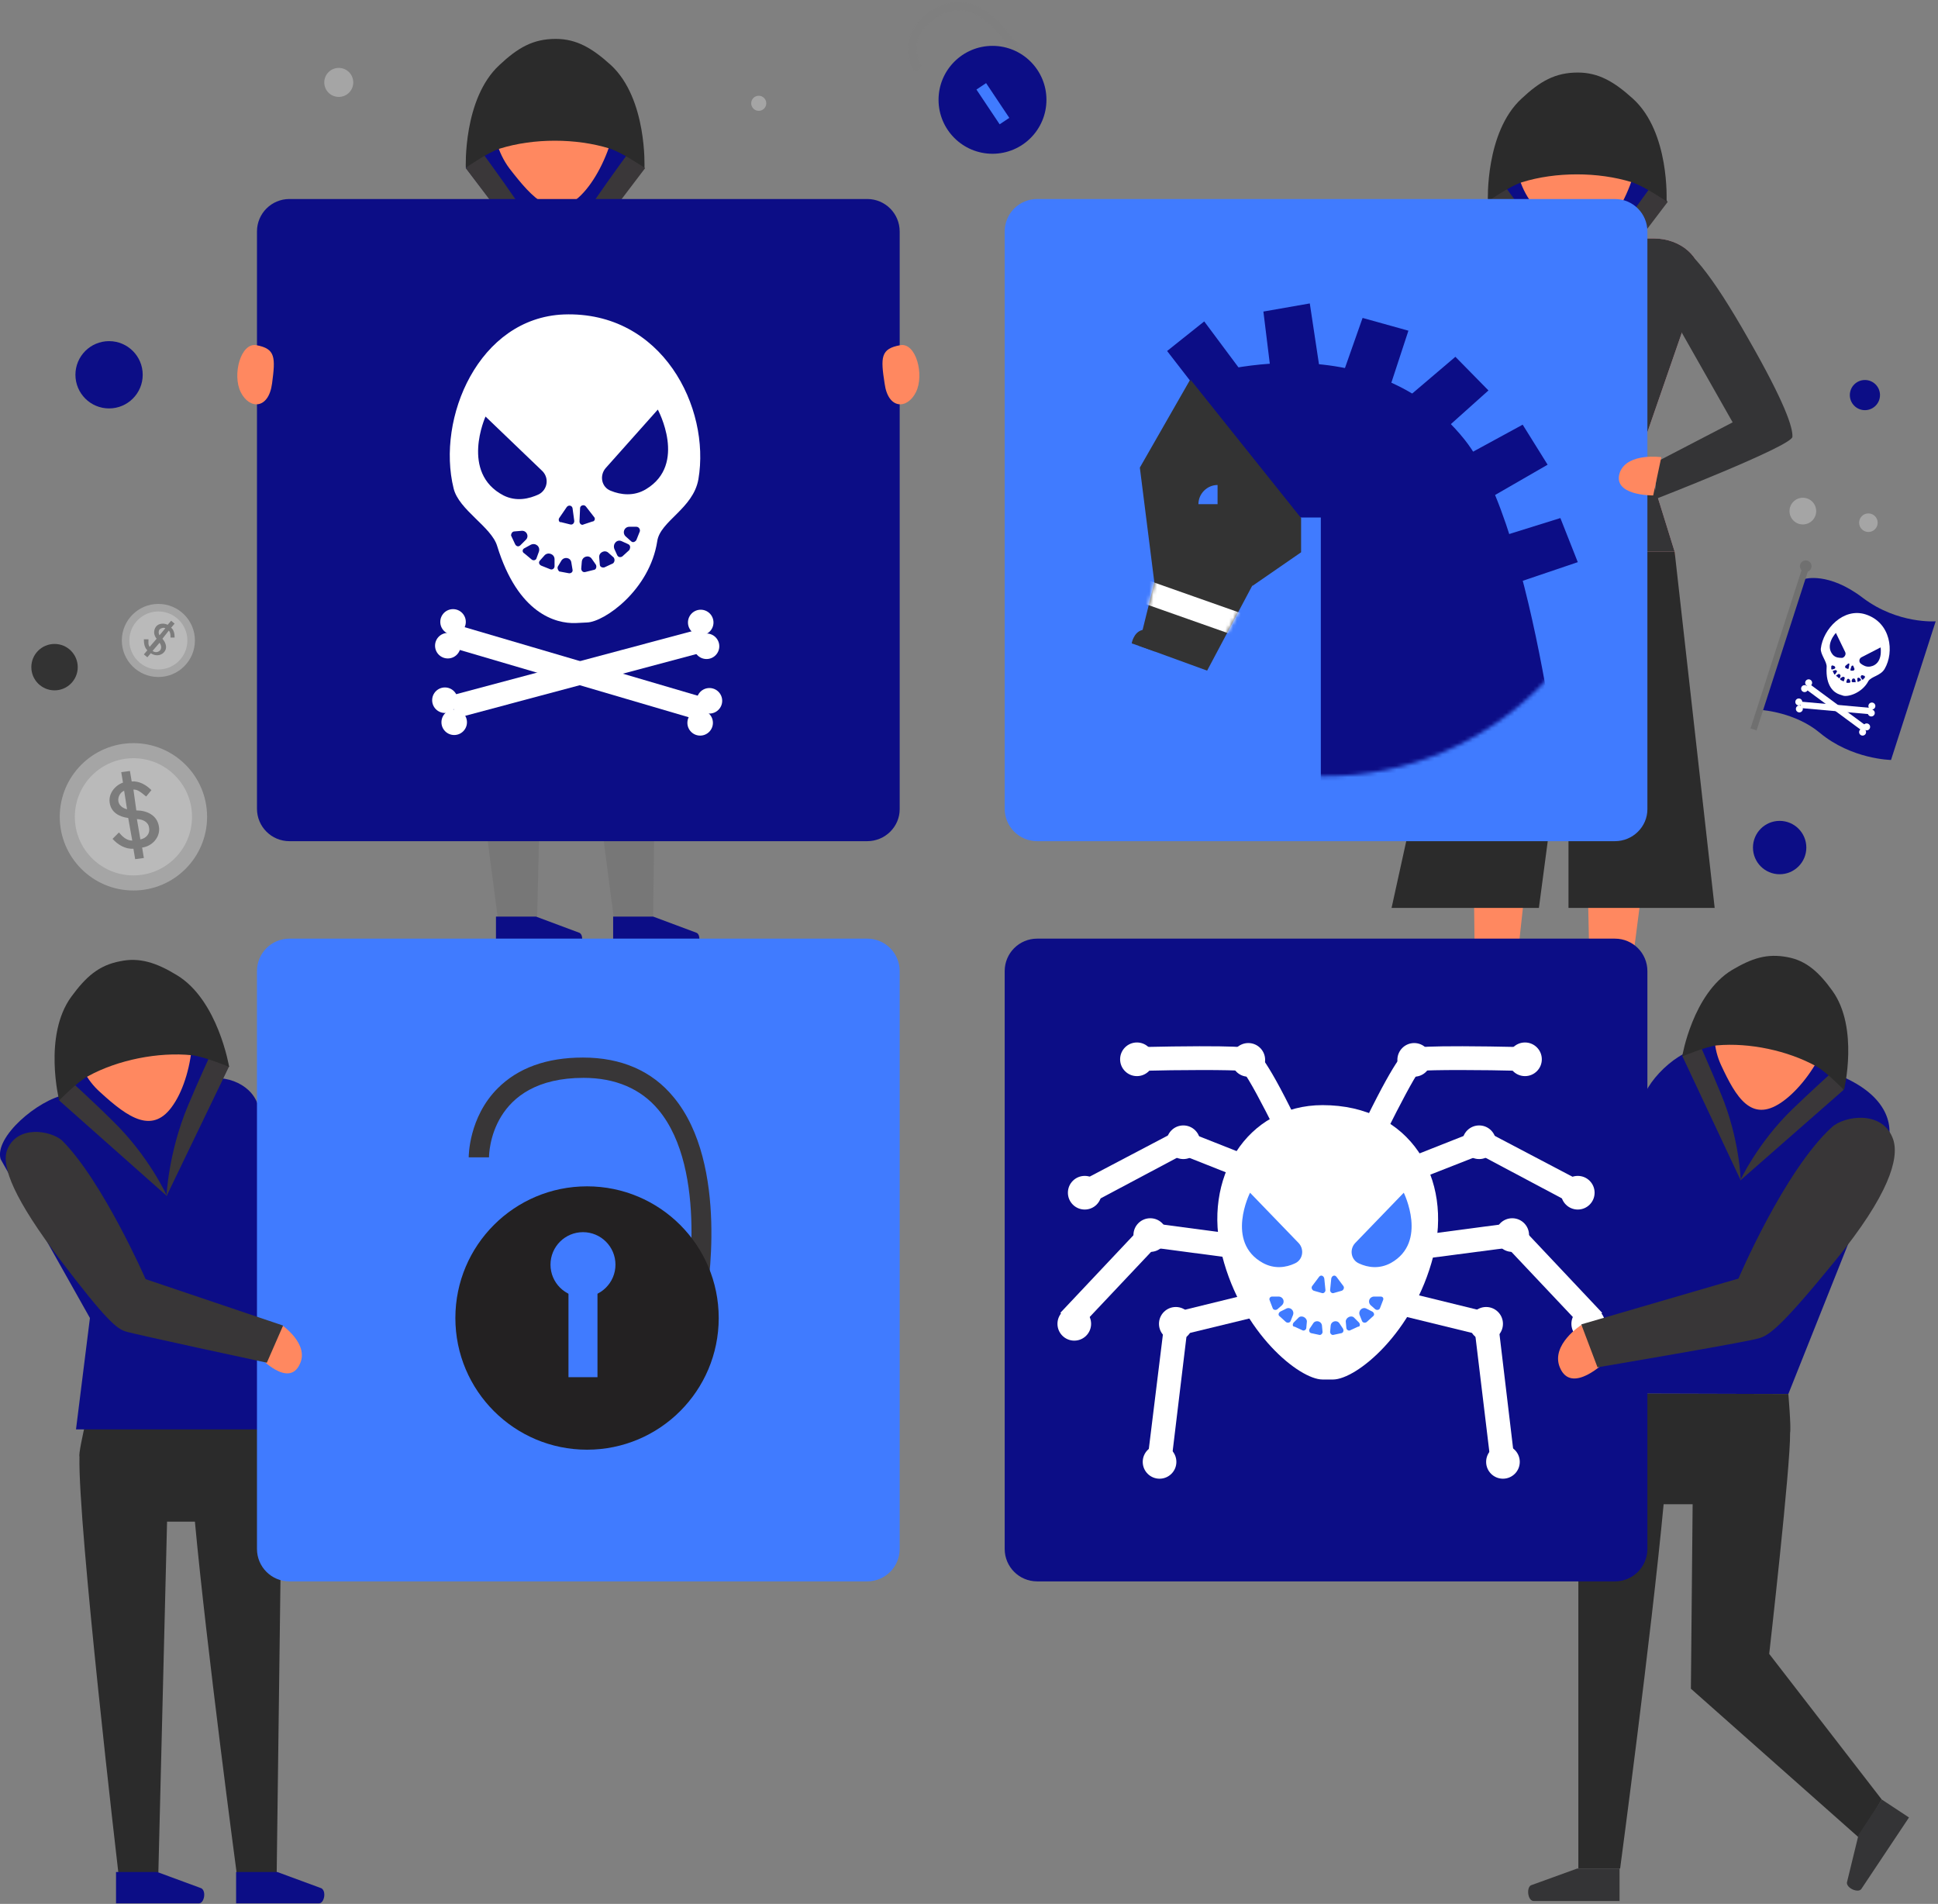 <svg xmlns="http://www.w3.org/2000/svg" width="510" height="501" viewBox="0 0 510 501" fill="none"><rect x="0" y="0" width="510" height="501" fill="#808080" stroke="none"/><path d="M474.892 152.353C474.892 152.353 481.151 150.369 490.31 157.39C499.469 164.26 509.391 163.496 509.391 163.496L497.637 199.979C497.637 199.979 487.257 199.827 478.861 192.805C472.45 187.462 463.749 186.851 463.749 186.851L474.892 152.353Z" fill="#0C0D86"></path><path d="M484.966 183.035C486.187 183.493 490.003 182.425 491.682 179.219C492.446 177.998 494.888 177.845 495.957 176.013C498.552 171.587 497.636 163.802 490.919 161.664C485.119 159.833 479.776 165.481 479.165 170.671C479.013 172.197 480.844 174.182 480.692 175.555C480.386 180.593 482.676 182.272 484.05 182.73L484.966 183.035Z" fill="white"></path><path d="M483.132 166.549L485.575 171.586C485.88 172.197 485.422 172.96 484.812 173.113C484.048 173.113 483.132 173.113 482.369 172.35C480.079 169.755 483.132 166.549 483.132 166.549Z" fill="#0C0D86"></path><path d="M494.888 170.365L489.851 172.96C489.24 173.266 489.088 174.182 489.698 174.64C490.309 175.098 491.072 175.556 492.141 175.403C495.652 174.792 494.888 170.365 494.888 170.365Z" fill="#0C0D86"></path><path d="M485.575 175.25L486.338 174.64C486.491 174.487 486.796 174.64 486.644 174.945L486.491 175.861C486.491 176.014 486.338 176.014 486.186 176.014L485.575 175.708C485.575 175.556 485.575 175.403 485.575 175.25Z" fill="#0C0D86"></path><path d="M482.216 175.097L482.674 175.25C482.98 175.402 483.132 175.86 482.674 176.013L482.216 176.165C482.064 176.165 481.911 176.165 481.911 176.013V175.402C481.911 175.25 482.064 175.097 482.216 175.097Z" fill="#0C0D86"></path><path d="M482.524 176.471L482.981 176.319C483.287 176.319 483.592 176.624 483.287 176.929L482.981 177.387C482.829 177.54 482.676 177.54 482.676 177.387L482.371 176.777C482.218 176.624 482.371 176.471 482.524 176.471Z" fill="#0C0D86"></path><path d="M483.286 177.692L483.744 177.387C484.049 177.234 484.354 177.54 484.354 177.845L484.202 178.303C484.202 178.456 483.896 178.456 483.896 178.456L483.438 177.998C483.133 177.998 483.133 177.692 483.286 177.692Z" fill="#0C0D86"></path><path d="M484.356 178.455L484.814 178.15C485.119 177.997 485.577 178.15 485.424 178.608L485.272 179.066C485.272 179.219 485.119 179.371 484.966 179.219L484.356 178.913C484.203 178.761 484.203 178.608 484.356 178.455Z" fill="#0C0D86"></path><path d="M490.612 177.845L490.154 177.692C489.849 177.54 489.543 177.997 489.696 178.303L490.001 178.761C490.154 178.913 490.307 178.913 490.307 178.761L490.764 178.303C490.764 177.997 490.764 177.845 490.612 177.845Z" fill="#0C0D86"></path><path d="M489.698 178.761L489.393 178.456C489.088 178.15 488.63 178.456 488.782 178.761V179.219C488.782 179.371 488.935 179.524 489.088 179.371L489.698 179.066C489.698 179.066 489.698 178.914 489.698 178.761Z" fill="#0C0D86"></path><path d="M488.325 179.218L488.173 178.76C488.02 178.455 487.562 178.455 487.409 178.76L487.257 179.218C487.257 179.371 487.409 179.524 487.562 179.524H488.173C488.325 179.676 488.325 179.371 488.325 179.218Z" fill="#0C0D86"></path><path d="M486.949 179.371L486.797 178.913C486.644 178.608 486.186 178.455 486.034 178.913L485.881 179.371C485.881 179.524 485.881 179.677 486.034 179.677H486.644C486.797 179.677 486.949 179.524 486.949 179.371Z" fill="#0C0D86"></path><path d="M488.02 176.013L487.714 175.25C487.714 175.097 487.409 175.097 487.256 175.25L486.951 176.166C486.951 176.319 486.951 176.471 487.104 176.471H487.714C488.02 176.319 488.02 176.166 488.02 176.013Z" fill="#0C0D86"></path><path d="M492.772 186.32L473.919 184.634L473.769 186.306L492.622 187.992L492.772 186.32Z" fill="white"></path><path d="M475.047 181.225L490.273 192.47L491.271 191.119L476.045 179.874L475.047 181.225Z" fill="white"></path><path d="M474.891 182.119C475.396 182.119 475.806 181.709 475.806 181.203C475.806 180.698 475.396 180.288 474.891 180.288C474.385 180.288 473.975 180.698 473.975 181.203C473.975 181.709 474.385 182.119 474.891 182.119Z" fill="white"></path><path d="M475.961 180.593C476.467 180.593 476.877 180.183 476.877 179.677C476.877 179.172 476.467 178.761 475.961 178.761C475.455 178.761 475.045 179.172 475.045 179.677C475.045 180.183 475.455 180.593 475.961 180.593Z" fill="white"></path><path d="M473.517 187.462C474.023 187.462 474.433 187.052 474.433 186.546C474.433 186.04 474.023 185.63 473.517 185.63C473.012 185.63 472.602 186.04 472.602 186.546C472.602 187.052 473.012 187.462 473.517 187.462Z" fill="white"></path><path d="M473.367 185.63C473.873 185.63 474.283 185.22 474.283 184.714C474.283 184.208 473.873 183.798 473.367 183.798C472.861 183.798 472.451 184.208 472.451 184.714C472.451 185.22 472.861 185.63 473.367 185.63Z" fill="white"></path><path d="M492.447 188.531C492.953 188.531 493.363 188.12 493.363 187.615C493.363 187.109 492.953 186.699 492.447 186.699C491.941 186.699 491.531 187.109 491.531 187.615C491.531 188.12 491.941 188.531 492.447 188.531Z" fill="white"></path><path d="M492.599 186.699C493.104 186.699 493.514 186.289 493.514 185.783C493.514 185.277 493.104 184.867 492.599 184.867C492.093 184.867 491.683 185.277 491.683 185.783C491.683 186.289 492.093 186.699 492.599 186.699Z" fill="white"></path><path d="M490.156 193.568C490.662 193.568 491.072 193.158 491.072 192.652C491.072 192.147 490.662 191.737 490.156 191.737C489.65 191.737 489.24 192.147 489.24 192.652C489.24 193.158 489.65 193.568 490.156 193.568Z" fill="white"></path><path d="M491.223 192.194C491.729 192.194 492.139 191.784 492.139 191.278C492.139 190.772 491.729 190.362 491.223 190.362C490.718 190.362 490.308 190.772 490.308 191.278C490.308 191.784 490.718 192.194 491.223 192.194Z" fill="white"></path><path d="M462.256 192.199L476.081 149.343L474.483 148.828L460.658 191.684L462.256 192.199Z" fill="#707070"></path><path d="M475.195 150.521C476.038 150.521 476.722 149.838 476.722 148.994C476.722 148.151 476.038 147.468 475.195 147.468C474.352 147.468 473.669 148.151 473.669 148.994C473.669 149.838 474.352 150.521 475.195 150.521Z" fill="#707070"></path><path d="M270.648 17.412C270.343 16.801 264.695 3.826 255.536 1.079C252.025 0.01 248.514 0.621 245.003 2.91C241.645 5.047 239.813 7.795 239.203 10.848C238.287 15.122 240.577 18.633 240.729 18.786L242.561 17.565C242.408 17.259 237.829 10.39 246.225 4.742C249.125 2.758 252.025 2.3 254.926 3.063C263.169 5.505 268.664 18.023 268.664 18.175L270.648 17.412Z" fill="#7F7F7F"></path><path d="M261.184 40.462C269.024 40.462 275.38 34.106 275.38 26.265C275.38 18.425 269.024 12.069 261.184 12.069C253.343 12.069 246.987 18.425 246.987 26.265C246.987 34.106 253.343 40.462 261.184 40.462Z" fill="#0C0D86"></path><path d="M257.522 25.197C259.461 25.197 261.033 23.625 261.033 21.686C261.033 19.747 259.461 18.175 257.522 18.175C255.583 18.175 254.011 19.747 254.011 21.686C254.011 23.625 255.583 25.197 257.522 25.197Z" fill="#0C0D86"></path><path d="M263.063 32.708L265.603 31.012L259.499 21.872L256.96 23.567L263.063 32.708Z" fill="#407BFF"></path><path d="M41.676 178.15C46.988 178.15 51.293 173.845 51.293 168.534C51.293 163.222 46.988 158.917 41.676 158.917C36.365 158.917 32.06 163.222 32.06 168.534C32.06 173.845 36.365 178.15 41.676 178.15Z" fill="#A5A5A5"></path><path d="M41.676 176.166C45.892 176.166 49.309 172.749 49.309 168.534C49.309 164.319 45.892 160.901 41.676 160.901C37.461 160.901 34.044 164.319 34.044 168.534C34.044 172.749 37.461 176.166 41.676 176.166Z" fill="#BABABA"></path><path d="M41.218 168.075C40.454 167.159 40.302 165.938 41.065 164.87C41.828 163.954 43.202 163.954 44.118 164.412L45.034 163.343L45.95 164.107L45.034 165.175C45.797 165.786 45.95 166.854 45.95 167.77H44.881C44.881 166.702 44.728 166.244 44.423 165.938L42.744 168.075C43.66 169.144 44.118 170.518 43.202 171.586C42.286 172.655 40.76 172.655 39.691 171.892L38.775 172.96L37.859 172.197L38.775 171.128C38.012 170.365 37.859 169.297 37.859 168.228H39.081C39.081 168.991 38.928 169.602 39.386 170.212L41.218 168.075ZM43.507 165.328C43.049 165.022 42.286 165.328 41.981 165.633C41.676 166.091 41.676 166.702 41.981 167.159L43.507 165.328ZM40.149 171.281C40.76 171.739 41.523 171.739 42.133 171.128C42.592 170.518 42.439 169.754 41.981 169.144L40.149 171.281Z" fill="#7C7C7C"></path><path d="M35.111 234.325C45.818 234.325 54.497 225.645 54.497 214.938C54.497 204.232 45.818 195.552 35.111 195.552C24.404 195.552 15.725 204.232 15.725 214.938C15.725 225.645 24.404 234.325 35.111 234.325Z" fill="#A5A5A5"></path><path d="M35.112 230.356C43.627 230.356 50.529 223.454 50.529 214.939C50.529 206.424 43.627 199.521 35.112 199.521C26.597 199.521 19.694 206.424 19.694 214.939C19.694 223.454 26.597 230.356 35.112 230.356Z" fill="#BABABA"></path><path d="M33.738 215.244C31.296 214.939 29.159 213.717 28.853 211.122C28.548 208.833 30.227 206.696 32.364 205.932L31.906 203.185L34.196 202.879L34.654 205.627C36.638 205.474 38.47 206.543 39.844 207.917L38.47 209.596C36.638 208.069 36.028 207.764 35.112 207.764L35.875 213.259C38.623 213.259 41.37 214.481 41.828 217.534C42.286 220.281 39.997 222.724 37.402 223.029L37.86 225.777L35.57 226.082L35.112 223.334C32.975 223.487 30.99 222.266 29.617 220.739L31.296 219.06C32.212 220.129 33.28 221.197 34.807 221.197L33.738 215.244ZM32.669 208.069C31.601 208.527 30.99 209.749 31.143 210.817C31.296 211.886 32.212 212.649 33.433 212.954L32.669 208.069ZM36.944 220.892C38.47 220.587 39.539 219.365 39.233 217.839C39.081 216.312 37.554 215.549 36.028 215.549L36.944 220.892Z" fill="#7C7C7C"></path><path d="M468.328 230.051C472.206 230.051 475.35 226.907 475.35 223.029C475.35 219.151 472.206 216.007 468.328 216.007C464.45 216.007 461.307 219.151 461.307 223.029C461.307 226.907 464.45 230.051 468.328 230.051Z" fill="#0C0D86"></path><path d="M28.702 107.474C33.592 107.474 37.556 103.511 37.556 98.621C37.556 93.731 33.592 89.767 28.702 89.767C23.812 89.767 19.849 93.731 19.849 98.621C19.849 103.511 23.812 107.474 28.702 107.474Z" fill="#0C0D86"></path><path d="M89.149 25.502C91.257 25.502 92.965 23.794 92.965 21.686C92.965 19.578 91.257 17.87 89.149 17.87C87.042 17.87 85.333 19.578 85.333 21.686C85.333 23.794 87.042 25.502 89.149 25.502Z" fill="#A5A5A5"></path><path d="M491.683 139.988C493.031 139.988 494.125 138.895 494.125 137.546C494.125 136.197 493.031 135.104 491.683 135.104C490.334 135.104 489.24 136.197 489.24 137.546C489.24 138.895 490.334 139.988 491.683 139.988Z" fill="#A5A5A5"></path><path d="M474.435 138.004C476.374 138.004 477.946 136.432 477.946 134.493C477.946 132.554 476.374 130.982 474.435 130.982C472.496 130.982 470.924 132.554 470.924 134.493C470.924 136.432 472.496 138.004 474.435 138.004Z" fill="#A5A5A5"></path><path d="M199.668 29.166C200.764 29.166 201.652 28.277 201.652 27.181C201.652 26.085 200.764 25.197 199.668 25.197C198.572 25.197 197.684 26.085 197.684 27.181C197.684 28.277 198.572 29.166 199.668 29.166Z" fill="#A5A5A5"></path><path d="M14.351 181.661C17.723 181.661 20.457 178.927 20.457 175.555C20.457 172.183 17.723 169.449 14.351 169.449C10.979 169.449 8.245 172.183 8.245 175.555C8.245 178.927 10.979 181.661 14.351 181.661Z" fill="#333333"></path><path d="M490.767 107.932C492.959 107.932 494.736 106.155 494.736 103.963C494.736 101.772 492.959 99.995 490.767 99.995C488.575 99.995 486.798 101.772 486.798 103.963C486.798 106.155 488.575 107.932 490.767 107.932Z" fill="#0C0D86"></path><path d="M146.392 50.536C136.775 50.536 136.928 43.972 136.928 42.446V31.761C136.928 29.318 140.439 29.623 142.576 29.623H149.445C151.582 29.623 155.093 31.608 155.093 34.05V42.446C155.246 43.972 154.177 50.536 146.392 50.536Z" fill="#FC963A"></path><path d="M122.579 44.126L146.24 75.418L169.442 44.126C169.442 44.126 167.61 34.356 152.956 30.387C138.302 26.571 125.479 36.188 125.479 36.188L122.579 44.126Z" fill="#0C0D86"></path><path d="M152.958 51.3C145.783 58.474 140.288 52.368 134.029 44.278C127.923 36.035 128.534 23.671 135.708 16.496C142.883 9.322 153.568 10.238 159.674 18.48C165.933 26.571 159.979 44.278 152.958 51.3Z" fill="#FF8860"></path><path d="M146.24 75.418C146.24 75.418 143.492 63.817 135.707 52.521C131.738 46.721 126.243 39.241 126.243 39.241L122.579 44.278L146.24 75.418Z" fill="#3A3739"></path><path d="M146.087 75.418C146.087 75.418 148.835 63.817 156.62 52.521C160.589 46.721 166.084 39.241 166.084 39.241L169.747 44.278L146.087 75.418Z" fill="#3A3739"></path><path d="M160.743 17.107C155.858 12.68 151.737 10.237 146.241 10.237C140.288 10.237 136.319 12.527 131.434 17.107C121.817 25.96 122.581 44.125 122.581 44.125C122.581 44.125 128.534 40.004 131.587 39.088C140.441 36.34 151.584 36.34 160.437 39.088C163.49 40.004 169.596 44.125 169.596 44.125C169.596 44.125 170.36 25.96 160.743 17.107Z" fill="#2B2B2B"></path><path d="M391.698 52.979L415.359 84.272L438.561 52.979C438.561 52.979 436.729 43.21 422.075 39.241C407.421 35.425 394.599 45.041 394.599 45.041L391.698 52.979Z" fill="#0C0D86"></path><path d="M421.922 60.306C414.748 67.481 409.253 61.375 402.994 53.284C396.888 45.041 397.499 32.677 404.673 25.502C411.848 18.328 422.533 19.244 428.639 27.487C435.05 35.577 429.097 53.132 421.922 60.306Z" fill="#FF8860"></path><path d="M415.359 84.272C415.359 84.272 412.611 72.671 404.826 61.375C400.857 55.574 395.362 48.094 395.362 48.094L391.698 53.132L415.359 84.272Z" fill="#3A3739"></path><path d="M415.205 84.272C415.205 84.272 417.953 72.671 425.738 61.375C429.707 55.574 435.202 48.094 435.202 48.094L438.866 53.132L415.205 84.272Z" fill="#3A3739"></path><path d="M429.708 25.96C424.823 21.534 420.701 19.091 415.206 19.091C409.253 19.091 405.284 21.381 400.399 25.96C390.782 34.814 391.546 52.979 391.546 52.979C391.546 52.979 397.499 48.858 400.552 47.942C409.405 45.194 420.549 45.194 429.402 47.942C432.455 48.858 438.561 52.979 438.561 52.979C438.561 52.979 439.477 34.814 429.708 25.96Z" fill="#2B2B2B"></path><path d="M440.696 145.179H386.812L388.185 260.275H398.413C398.413 260.275 406.198 190.668 409.098 158.612H416.273L418.41 260.275H428.637C428.637 260.275 440.849 170.06 440.391 152.658C440.849 151.285 440.696 145.179 440.696 145.179Z" fill="#FF8860"></path><path d="M440.699 145.179H386.814L394.294 117.702L380.098 73.587C379.487 67.786 385.135 62.748 392.31 62.748H435.204C442.378 62.748 448.026 67.786 447.416 73.587L432.151 117.702L440.699 145.179Z" fill="#F5ABBC"></path><path d="M388.034 260.123H398.566V268.213H377.348C375.974 268.213 375.516 265.008 376.738 264.397L388.034 260.123Z" fill="#FC6262"></path><path d="M418.87 260.123H429.403V268.213H408.185C406.811 268.213 406.353 265.007 407.575 264.397L418.87 260.123Z" fill="#FC6262"></path><path d="M439.631 63.817C444.057 64.275 450.469 72.213 460.085 89.157C469.702 105.948 471.839 112.512 471.687 114.954C471.534 117.397 435.356 131.44 435.356 131.44L436.272 121.365L455.964 111.138L438.562 80.456L439.631 63.817Z" fill="#343436"></path><path d="M362.696 148.079H373.076C373.076 148.079 372.465 156.932 366.97 157.848C359.948 158.764 362.696 148.079 362.696 148.079Z" fill="#FF9283"></path><path d="M386.206 63.817C381.779 64.275 375.368 72.212 365.751 89.156C356.134 105.948 355.371 109.306 355.524 111.596C355.676 114.038 362.546 148.079 362.546 148.079H372.926L369.873 111.138L387.275 80.455L386.206 63.817Z" fill="#F5ABBC"></path><path d="M440.699 145.179H386.814L394.294 117.702L380.098 73.587C379.487 67.786 385.135 62.748 392.31 62.748H435.204C442.378 62.748 448.026 67.786 447.416 73.587L432.151 117.702L440.699 145.179Z" fill="#343436"></path><mask id="mask0_105_2161" style="mask-type:luminance" maskUnits="userSpaceOnUse" x="380" y="62" width="68" height="84"><path d="M440.699 145.179H386.814L394.294 117.702L380.098 73.587C379.487 67.786 385.135 62.748 392.31 62.748H435.204C442.378 62.748 448.026 67.786 447.416 73.587L432.151 117.702L440.699 145.179Z" fill="white"></path></mask><g mask="url(#mask0_105_2161)"><path d="M412.457 75.724C424.429 75.724 434.133 66.019 434.133 54.048C434.133 42.076 424.429 32.372 412.457 32.372C400.486 32.372 390.781 42.076 390.781 54.048C390.781 66.019 400.486 75.724 412.457 75.724Z" fill="#FF9283"></path></g><path d="M440.695 145.179H386.811L366.203 238.905H404.976L412.761 180.135V238.905H451.228L440.695 145.179Z" fill="#2B2B2B"></path><path d="M470.617 366.823L415.358 366.671L432.15 289.889C433.371 283.783 443.598 274.319 449.552 276.15C449.552 276.15 476.265 279.661 484.508 283.172C496.72 288.362 498.704 296.3 496.415 302.101L470.617 366.823Z" fill="#0C0D86"></path><path d="M119.067 125.64H173.257L171.883 241.347H161.503C161.503 241.347 153.718 183.188 150.665 150.979H143.491L141.354 241.347H130.973C130.973 241.347 118.762 150.674 119.067 133.119C118.914 131.746 119.067 125.64 119.067 125.64Z" fill="#777777"></path><path d="M171.887 241.194H161.354V249.284H182.725C184.099 249.284 184.557 246.078 183.336 245.468L171.887 241.194Z" fill="#0C0D86"></path><path d="M141.05 241.194H130.518V249.284H151.888C153.262 249.284 153.72 246.079 152.499 245.468L141.05 241.194Z" fill="#0C0D86"></path><path d="M470.617 366.824L415.358 366.671V491.69H426.349C426.349 491.69 434.592 430.02 437.798 395.827H445.43L444.972 444.369L489.24 483.6L495.193 473.525L465.58 435.21C465.58 435.21 471.228 385.6 471.075 377.051C471.38 375.677 470.617 366.824 470.617 366.824Z" fill="#2B2B2B"></path><path d="M415.054 491.69H426.198V500.238H403.606C402.079 500.238 401.621 496.88 402.842 496.117L415.054 491.69Z" fill="#343436"></path><path d="M489.087 482.836L495.192 473.524L502.367 478.256L489.85 497.032C489.087 498.253 485.881 496.879 486.034 495.353L489.087 482.836Z" fill="#343436"></path><path d="M24.883 364.534L74.341 374.456L72.814 492.911H62.282C62.282 492.911 54.344 433.378 51.291 400.406H43.964L41.674 492.759H31.142C31.142 492.759 20.456 401.17 20.914 383.31C20.456 381.936 24.883 364.534 24.883 364.534Z" fill="#2B2B2B"></path><path d="M20 376.135H79.533L70.069 337.82L68.237 292.637C67.779 286.683 61.215 282.562 53.888 283.936L17.253 288.057C9.926 289.431 -1.523 299.2 0.156 305.001L23.664 346.827L20 376.135Z" fill="#0C0D86"></path><path d="M72.97 492.606H62.132V500.849H83.96C85.334 500.849 85.945 497.643 84.571 496.88L72.97 492.606Z" fill="#0C0D86"></path><path d="M41.371 492.606H30.533V500.849H52.362C53.736 500.849 54.346 497.643 52.972 496.88L41.371 492.606Z" fill="#0C0D86"></path><path d="M228.21 221.35H76.172C71.44 221.35 67.624 217.533 67.624 212.801V60.916C67.624 56.184 71.44 52.368 76.172 52.368H228.21C232.942 52.368 236.758 56.184 236.758 60.916V212.954C236.758 217.533 232.942 221.35 228.21 221.35Z" fill="#0C0D86"></path><path d="M424.976 221.35H272.939C268.207 221.35 264.391 217.534 264.391 212.802V60.917C264.391 56.185 268.207 52.368 272.939 52.368H424.976C429.709 52.368 433.525 56.185 433.525 60.917V212.954C433.525 217.534 429.709 221.35 424.976 221.35Z" fill="#407BFF"></path><path d="M228.21 416.129H76.172C71.44 416.129 67.624 412.313 67.624 407.581V255.543C67.624 250.811 71.44 246.995 76.172 246.995H228.21C232.942 246.995 236.758 250.811 236.758 255.543V407.581C236.758 412.313 232.942 416.129 228.21 416.129Z" fill="#407BFF"></path><path d="M424.976 416.129H272.939C268.207 416.129 264.391 412.313 264.391 407.58V255.543C264.391 250.811 268.207 246.995 272.939 246.995H424.976C429.709 246.995 433.525 250.811 433.525 255.543V407.58C433.525 412.313 429.709 416.129 424.976 416.129Z" fill="#0C0D86"></path><path d="M435.052 130.371L437.189 120.297C437.189 120.297 428.488 119.076 426.351 124.113C423.909 130.524 435.052 130.371 435.052 130.371Z" fill="#FF8860"></path><path d="M68.239 357.054L74.345 348.811C74.345 348.811 81.367 353.695 78.925 358.885C76.024 365.449 68.239 357.054 68.239 357.054Z" fill="#FF8860"></path><path d="M1.838 302.711C0.311 306.986 3.822 315.687 15.881 331.562C27.94 347.437 30.688 349.574 32.978 350.338C35.267 351.101 70.224 358.581 70.224 358.581L74.498 348.811L38.32 336.599C38.32 336.599 27.024 310.802 16.339 300.116C13.439 297.521 4.433 295.842 1.838 302.711Z" fill="#383637"></path><path d="M67.475 90.836C63.354 90.072 61.064 98.621 63.354 103.2C65.643 107.78 70.681 107.78 71.597 100.91C72.513 94.041 72.513 91.751 67.475 90.836Z" fill="#FF8860"></path><path d="M236.913 90.836C241.034 90.073 243.324 98.621 241.034 103.2C238.745 107.78 233.707 107.78 232.791 100.911C231.723 94.041 231.723 91.752 236.913 90.836Z" fill="#FF8860"></path><path d="M154.485 163.802C159.064 163.649 170.971 155.253 172.955 142.431C173.719 137.088 182.419 133.883 183.793 126.098C186.999 107.322 174.329 81.829 148.379 82.745C125.94 83.661 114.796 110.069 119.376 128.54C120.75 134.188 129.298 138.615 130.824 143.652C136.32 161.512 146.242 164.107 151.432 163.954L154.485 163.802Z" fill="white"></path><path d="M127.77 109.611L142.73 123.96C144.561 125.792 144.103 128.845 141.814 130.066C139.219 131.287 135.861 132.051 132.502 130.371C121.054 124.418 127.77 109.611 127.77 109.611Z" fill="#0C0D86"></path><path d="M173.108 107.78L159.369 123.197C157.69 125.182 158.301 128.235 160.743 129.151C163.338 130.219 166.849 130.677 170.055 128.693C180.893 122.129 173.108 107.78 173.108 107.78Z" fill="#0C0D86"></path><path d="M147.157 136.325L149.142 133.425C149.599 132.814 150.515 132.967 150.668 133.73L151.126 137.088C151.126 137.699 150.668 138.157 150.057 138.004L147.615 137.393C147.157 137.546 146.852 136.783 147.157 136.325Z" fill="#0C0D86"></path><path d="M135.401 139.836L137.233 139.683C138.607 139.53 139.37 141.21 138.302 142.125L136.928 143.499C136.47 143.957 135.859 143.805 135.554 143.194L134.485 140.904C134.485 140.446 134.791 139.836 135.401 139.836Z" fill="#0C0D86"></path><path d="M137.997 144.263L139.676 143.347C140.897 142.736 142.271 143.805 141.813 145.179L141.203 146.858C141.05 147.468 140.287 147.621 139.829 147.163L137.997 145.636C137.386 145.331 137.386 144.568 137.997 144.263Z" fill="#0C0D86"></path><path d="M142.118 147.468L143.339 146.094C144.255 145.179 145.934 145.789 145.934 147.163V148.995C145.934 149.605 145.323 150.063 144.713 149.758L142.423 148.842C141.813 148.537 141.66 147.926 142.118 147.468Z" fill="#0C0D86"></path><path d="M146.851 148.995L147.767 147.468C148.53 146.4 150.209 146.705 150.362 148.079L150.667 149.911C150.82 150.521 150.209 150.979 149.599 150.826L147.156 150.369C146.851 150.063 146.546 149.453 146.851 148.995Z" fill="#0C0D86"></path><path d="M167.458 138.615H165.626C164.252 138.615 163.642 140.294 164.71 141.21L166.084 142.431C166.542 142.889 167.153 142.583 167.458 142.125L168.374 139.836C168.526 139.225 168.068 138.615 167.458 138.615Z" fill="#0C0D86"></path><path d="M165.321 143.194L163.641 142.431C162.42 141.82 161.199 143.041 161.657 144.415L162.42 146.094C162.726 146.705 163.336 146.705 163.794 146.4L165.626 144.72C165.931 144.11 165.931 143.499 165.321 143.194Z" fill="#0C0D86"></path><path d="M161.504 146.705L160.13 145.484C159.214 144.568 157.535 145.331 157.687 146.705L157.84 148.537C157.84 149.147 158.451 149.453 159.061 149.3L161.351 148.231C161.809 147.774 161.809 147.163 161.504 146.705Z" fill="#0C0D86"></path><path d="M156.772 148.537L155.704 147.01C154.94 145.942 153.261 146.4 153.109 147.774L152.956 149.605C152.956 150.216 153.414 150.674 154.025 150.521L156.467 149.911C156.925 149.758 157.078 148.995 156.772 148.537Z" fill="#0C0D86"></path><path d="M156.315 136.019L154.178 133.272C153.72 132.661 152.652 132.966 152.652 133.73L152.499 137.24C152.499 137.851 153.11 138.309 153.568 138.004L155.857 137.24C156.468 137.24 156.773 136.477 156.315 136.019Z" fill="#0C0D86"></path><path d="M185.493 165.19L118.54 183.077L120.116 188.976L187.069 171.089L185.493 165.19Z" fill="white"></path><path d="M118.234 170.218L184.723 189.761L186.445 183.903L119.956 164.36L118.234 170.218Z" fill="white"></path><path d="M117.847 173.266C119.701 173.266 121.205 171.762 121.205 169.907C121.205 168.053 119.701 166.549 117.847 166.549C115.992 166.549 114.488 168.053 114.488 169.907C114.488 171.762 115.992 173.266 117.847 173.266Z" fill="white"></path><path d="M119.223 167.007C121.077 167.007 122.581 165.503 122.581 163.649C122.581 161.794 121.077 160.291 119.223 160.291C117.368 160.291 115.864 161.794 115.864 163.649C115.864 165.503 117.368 167.007 119.223 167.007Z" fill="white"></path><path d="M119.527 193.415C121.382 193.415 122.885 191.912 122.885 190.057C122.885 188.202 121.382 186.699 119.527 186.699C117.672 186.699 116.169 188.202 116.169 190.057C116.169 191.912 117.672 193.415 119.527 193.415Z" fill="white"></path><path d="M117.085 187.614C118.94 187.614 120.443 186.111 120.443 184.256C120.443 182.401 118.94 180.898 117.085 180.898C115.23 180.898 113.727 182.401 113.727 184.256C113.727 186.111 115.23 187.614 117.085 187.614Z" fill="white"></path><path d="M185.929 173.418C187.783 173.418 189.287 171.915 189.287 170.06C189.287 168.205 187.783 166.702 185.929 166.702C184.074 166.702 182.57 168.205 182.57 170.06C182.57 171.915 184.074 173.418 185.929 173.418Z" fill="white"></path><path d="M184.402 167.16C186.257 167.16 187.76 165.656 187.76 163.802C187.76 161.947 186.257 160.443 184.402 160.443C182.547 160.443 181.044 161.947 181.044 163.802C181.044 165.656 182.547 167.16 184.402 167.16Z" fill="white"></path><path d="M184.25 193.568C186.105 193.568 187.608 192.065 187.608 190.21C187.608 188.355 186.105 186.852 184.25 186.852C182.395 186.852 180.892 188.355 180.892 190.21C180.892 192.065 182.395 193.568 184.25 193.568Z" fill="white"></path><path d="M186.693 187.767C188.548 187.767 190.051 186.264 190.051 184.409C190.051 182.554 188.548 181.051 186.693 181.051C184.838 181.051 183.335 182.554 183.335 184.409C183.335 186.264 184.838 187.767 186.693 187.767Z" fill="white"></path><path d="M321.635 98.773L313.239 99.842L299.959 123.044L303.775 153.269L299.653 169.907L317.666 176.471L342.395 129.914L321.635 98.773Z" fill="#333333"></path><path d="M318.123 106.559L307.133 92.362L316.902 84.577L328.504 100.147L318.123 106.559Z" fill="#0C0D86"></path><path d="M334.61 99.384L332.473 81.982L344.685 79.845L347.585 99.079L334.61 99.384Z" fill="#0C0D86"></path><path d="M352.774 100.147L358.575 83.661L370.634 87.019L364.528 105.642L352.774 100.147Z" fill="#0C0D86"></path><path d="M369.718 105.185L382.998 93.888L391.699 102.742L377.045 115.87L369.718 105.185Z" fill="#0C0D86"></path><path d="M385.286 120.144L400.704 111.749L407.267 122.281L390.324 132.051L385.286 120.144Z" fill="#0C0D86"></path><path d="M393.987 141.514L410.626 136.324L415.205 147.926L396.735 154.184L393.987 141.514Z" fill="#0C0D86"></path><path d="M320.412 132.661H315.375C315.375 129.914 317.665 127.624 320.412 127.624V132.661Z" fill="#407BFF"></path><mask id="mask1_105_2161" style="mask-type:luminance" maskUnits="userSpaceOnUse" x="299" y="98" width="44" height="79"><path d="M321.635 98.773L313.239 99.842L299.959 123.044L303.775 153.269L299.653 169.907L317.666 176.471L342.395 129.914L321.635 98.773Z" fill="white"></path></mask><g mask="url(#mask1_105_2161)"><path d="M344.748 167.754L298.109 151.3L296.078 157.058L342.717 173.512L344.748 167.754Z" fill="white"></path></g><path d="M303.926 171.434L297.82 169.297C297.82 169.297 298.278 166.396 300.568 165.786C303.468 165.023 305.758 166.244 305.758 166.244L303.926 171.434Z" fill="#333333"></path><mask id="mask2_105_2161" style="mask-type:luminance" maskUnits="userSpaceOnUse" x="268" y="43" width="161" height="162"><path d="M348.501 204.253C392.761 204.253 428.641 168.373 428.641 124.113C428.641 79.853 392.761 43.973 348.501 43.973C304.24 43.973 268.36 79.853 268.36 124.113C268.36 168.373 304.24 204.253 348.501 204.253Z" fill="white"></path></mask><g mask="url(#mask2_105_2161)"><path d="M412.154 218.755C412.154 218.755 404.369 139.531 385.441 115.718C359.491 83.204 313.238 99.689 313.238 99.689L339.036 136.172H347.584V237.531L412.154 218.755Z" fill="#0C0D86"></path></g><path d="M329.571 154.185L342.393 145.331V136.325L313.237 99.842L329.571 154.185Z" fill="#333333"></path><path d="M350.789 363.008C356.895 363.008 372.007 350.796 377.197 330.494C382.387 310.192 371.244 290.806 348.041 290.806C328.044 290.806 316.29 310.192 321.633 330.494C326.823 350.796 341.935 363.008 348.041 363.008H350.789Z" fill="white"></path><path d="M328.959 313.855L341.782 327.135C343.308 328.814 342.85 331.562 340.713 332.478C338.423 333.546 335.37 334.004 332.317 332.325C322.395 326.83 328.959 313.855 328.959 313.855Z" fill="#407BFF"></path><path d="M369.411 313.855L356.588 327.135C355.062 328.814 355.52 331.562 357.657 332.478C359.947 333.546 363 334.004 366.052 332.325C375.822 326.83 369.411 313.855 369.411 313.855Z" fill="#407BFF"></path><path d="M345.294 338.431L347.126 335.989C347.583 335.379 348.347 335.684 348.499 336.447L348.805 339.5C348.805 339.958 348.347 340.416 347.889 340.263L345.752 339.653C345.294 339.5 344.988 338.889 345.294 338.431Z" fill="#407BFF"></path><path d="M334.761 341.179H336.44C337.662 341.179 338.272 342.553 337.356 343.469L336.135 344.537C335.677 344.842 335.066 344.69 334.914 344.232L334.151 342.247C333.845 341.637 334.303 341.179 334.761 341.179Z" fill="#407BFF"></path><path d="M336.899 345.148L338.425 344.385C339.494 343.774 340.715 344.843 340.257 346.064L339.647 347.59C339.494 348.048 338.883 348.201 338.425 347.896L336.746 346.369C336.288 346.064 336.441 345.453 336.899 345.148Z" fill="#407BFF"></path><path d="M340.407 348.048L341.628 346.827C342.391 345.911 343.917 346.674 343.917 347.743L343.765 349.422C343.765 349.88 343.154 350.338 342.696 350.032L340.712 349.117C340.101 349.117 340.101 348.506 340.407 348.048Z" fill="#407BFF"></path><path d="M344.681 349.575L345.597 348.201C346.208 347.285 347.734 347.59 347.887 348.812L348.04 350.491C348.04 350.949 347.582 351.407 347.124 351.254L344.987 350.796C344.529 350.643 344.376 350.033 344.681 349.575Z" fill="#407BFF"></path><path d="M363.306 341.179H361.626C360.405 341.179 359.795 342.553 360.711 343.469L361.932 344.537C362.39 344.842 363 344.69 363.153 344.232L363.916 342.247C364.221 341.637 363.916 341.179 363.306 341.179Z" fill="#407BFF"></path><path d="M361.167 345.148L359.641 344.385C358.572 343.774 357.351 344.843 357.809 346.064L358.419 347.59C358.572 348.048 359.183 348.201 359.641 347.896L361.32 346.369C361.778 346.064 361.625 345.453 361.167 345.148Z" fill="#407BFF"></path><path d="M357.657 348.048L356.436 346.827C355.673 345.911 354.146 346.674 354.146 347.743L354.299 349.422C354.299 349.88 354.91 350.338 355.368 350.033L357.352 349.117C357.963 349.117 357.963 348.506 357.657 348.048Z" fill="#407BFF"></path><path d="M353.384 349.575L352.468 348.201C351.857 347.285 350.331 347.59 350.178 348.812L350.025 350.491C350.025 350.949 350.483 351.407 350.941 351.254L353.078 350.796C353.536 350.643 353.689 350.033 353.384 349.575Z" fill="#407BFF"></path><path d="M353.536 338.431L351.705 335.989C351.247 335.379 350.483 335.684 350.331 336.447L350.025 339.5C350.025 339.958 350.483 340.416 350.941 340.263L353.078 339.653C353.536 339.5 353.842 338.889 353.536 338.431Z" fill="#407BFF"></path><path d="M335.524 297.217C332.471 291.111 328.655 283.783 326.976 281.799C323.77 281.494 310.948 281.494 299.499 281.799L299.347 275.54C326.976 274.93 328.96 275.693 329.571 275.998C330.487 276.456 332.624 277.22 341.02 294.469L335.524 297.217Z" fill="white"></path><path d="M286.983 316.755L283.93 311.107L310.643 297.063L329.571 304.543L327.282 310.344L311.101 303.932L286.983 316.755Z" fill="white"></path><path d="M283.623 349.88L279.044 345.453L301.483 321.64L324.533 324.693L323.617 330.952L303.926 328.357L283.623 349.88Z" fill="white"></path><path d="M308.199 385.141L301.94 384.378L306.673 345.911L331.554 339.805L333.081 345.911L312.321 350.948L308.199 385.141Z" fill="white"></path><path d="M328.502 283.326C330.947 283.326 332.929 281.344 332.929 278.899C332.929 276.454 330.947 274.472 328.502 274.472C326.057 274.472 324.075 276.454 324.075 278.899C324.075 281.344 326.057 283.326 328.502 283.326Z" fill="white"></path><path d="M311.404 305.002C313.849 305.002 315.831 303.02 315.831 300.575C315.831 298.13 313.849 296.148 311.404 296.148C308.959 296.148 306.978 298.13 306.978 300.575C306.978 303.02 308.959 305.002 311.404 305.002Z" fill="white"></path><path d="M302.703 329.425C305.148 329.425 307.13 327.443 307.13 324.998C307.13 322.553 305.148 320.572 302.703 320.572C300.258 320.572 298.276 322.553 298.276 324.998C298.276 327.443 300.258 329.425 302.703 329.425Z" fill="white"></path><path d="M309.421 352.78C311.866 352.78 313.848 350.798 313.848 348.354C313.848 345.909 311.866 343.927 309.421 343.927C306.976 343.927 304.994 345.909 304.994 348.354C304.994 350.798 306.976 352.78 309.421 352.78Z" fill="white"></path><path d="M299.192 283.173C301.637 283.173 303.619 281.191 303.619 278.746C303.619 276.301 301.637 274.319 299.192 274.319C296.748 274.319 294.766 276.301 294.766 278.746C294.766 281.191 296.748 283.173 299.192 283.173Z" fill="white"></path><path d="M285.454 318.282C287.899 318.282 289.881 316.3 289.881 313.855C289.881 311.41 287.899 309.428 285.454 309.428C283.009 309.428 281.027 311.41 281.027 313.855C281.027 316.3 283.009 318.282 285.454 318.282Z" fill="white"></path><path d="M282.706 352.78C285.151 352.78 287.133 350.798 287.133 348.353C287.133 345.908 285.151 343.927 282.706 343.927C280.261 343.927 278.279 345.908 278.279 348.353C278.279 350.798 280.261 352.78 282.706 352.78Z" fill="white"></path><path d="M305.147 389.11C307.591 389.11 309.573 387.129 309.573 384.684C309.573 382.239 307.591 380.257 305.147 380.257C302.702 380.257 300.72 382.239 300.72 384.684C300.72 387.129 302.702 389.11 305.147 389.11Z" fill="white"></path><path d="M365.137 297.216L359.489 294.469C367.885 277.372 369.869 276.456 370.938 275.998C371.701 275.693 373.533 274.93 401.162 275.54L401.01 281.799C389.561 281.494 376.891 281.494 373.533 281.799C372.006 283.783 368.19 291.11 365.137 297.216Z" fill="white"></path><path d="M413.68 316.755L389.562 303.933L373.228 310.344L370.938 304.543L389.867 297.063L416.58 311.107L413.68 316.755Z" fill="white"></path><path d="M417.037 349.88L396.734 328.357L376.89 330.952L376.127 324.693L399.177 321.64L421.616 345.453L417.037 349.88Z" fill="white"></path><path d="M392.308 385.141L388.187 350.948L367.579 345.911L369.106 339.805L393.987 345.911L398.567 384.378L392.308 385.141Z" fill="white"></path><path d="M372.157 283.326C374.602 283.326 376.584 281.344 376.584 278.899C376.584 276.454 374.602 274.472 372.157 274.472C369.712 274.472 367.73 276.454 367.73 278.899C367.73 281.344 369.712 283.326 372.157 283.326Z" fill="white"></path><path d="M389.255 305.002C391.7 305.002 393.682 303.02 393.682 300.575C393.682 298.13 391.7 296.148 389.255 296.148C386.81 296.148 384.828 298.13 384.828 300.575C384.828 303.02 386.81 305.002 389.255 305.002Z" fill="white"></path><path d="M397.956 329.425C400.401 329.425 402.383 327.443 402.383 324.998C402.383 322.553 400.401 320.572 397.956 320.572C395.511 320.572 393.529 322.553 393.529 324.998C393.529 327.443 395.511 329.425 397.956 329.425Z" fill="white"></path><path d="M391.087 352.78C393.532 352.78 395.514 350.798 395.514 348.354C395.514 345.909 393.532 343.927 391.087 343.927C388.642 343.927 386.66 345.909 386.66 348.354C386.66 350.798 388.642 352.78 391.087 352.78Z" fill="white"></path><path d="M401.315 283.173C403.76 283.173 405.742 281.191 405.742 278.746C405.742 276.301 403.76 274.319 401.315 274.319C398.871 274.319 396.889 276.301 396.889 278.746C396.889 281.191 398.871 283.173 401.315 283.173Z" fill="white"></path><path d="M415.205 318.282C417.65 318.282 419.632 316.3 419.632 313.855C419.632 311.41 417.65 309.428 415.205 309.428C412.76 309.428 410.778 311.41 410.778 313.855C410.778 316.3 412.76 318.282 415.205 318.282Z" fill="white"></path><path d="M417.953 352.78C420.398 352.78 422.38 350.798 422.38 348.354C422.38 345.909 420.398 343.927 417.953 343.927C415.508 343.927 413.526 345.909 413.526 348.354C413.526 350.798 415.508 352.78 417.953 352.78Z" fill="white"></path><path d="M395.514 389.11C397.959 389.11 399.94 387.129 399.94 384.684C399.94 382.239 397.959 380.257 395.514 380.257C393.069 380.257 391.087 382.239 391.087 384.684C391.087 387.129 393.069 389.11 395.514 389.11Z" fill="white"></path><path d="M422.686 358.123L416.122 348.658C416.122 348.658 408.032 353.848 410.474 359.802C413.527 367.282 422.686 358.123 422.686 358.123Z" fill="#FF8860"></path><path d="M498.247 299.964C499.773 304.848 497.178 314.313 482.982 331.714C468.786 349.116 465.58 351.406 462.832 352.169C460.085 353.085 420.396 359.802 420.396 359.802L416.122 348.506L457.49 336.447C457.49 336.447 469.549 308.054 482.066 296.605C485.424 293.552 495.652 292.026 498.247 299.964Z" fill="#383637"></path><path d="M185.777 342.094C186.082 340.721 192.035 306.375 177.229 288.668C171.581 281.799 163.49 278.288 153.415 278.288C143.799 278.288 136.319 281.035 130.976 286.378C123.344 294.01 123.344 304.238 123.344 304.543H128.686C128.686 303.627 128.992 283.63 153.568 283.63C161.964 283.63 168.68 286.531 173.26 292.026C186.54 307.901 180.739 340.873 180.587 341.179L185.777 342.094Z" fill="#383637"></path><path d="M154.485 381.478C173.622 381.478 189.136 365.964 189.136 346.827C189.136 327.69 173.622 312.176 154.485 312.176C135.348 312.176 119.834 327.69 119.834 346.827C119.834 365.964 135.348 381.478 154.485 381.478Z" fill="#232122"></path><path d="M153.415 341.331C158.137 341.331 161.964 337.504 161.964 332.783C161.964 328.062 158.137 324.235 153.415 324.235C148.694 324.235 144.867 328.062 144.867 332.783C144.867 337.504 148.694 341.331 153.415 341.331Z" fill="#407BFF"></path><path d="M157.231 335.683H149.599V362.397H157.231V335.683Z" fill="#407BFF"></path><path d="M15.574 289.583L43.967 314.77L60.148 280.577C60.148 280.577 56.484 271.571 41.83 270.655C27.175 269.739 16.948 281.34 16.948 281.34L15.574 289.583Z" fill="#0C0D86"></path><path d="M45.645 290.652C40.302 298.742 33.739 294.163 26.411 287.446C18.932 280.882 17.405 268.823 22.748 260.733C28.09 252.642 38.471 251.421 45.95 257.985C53.278 264.702 51.14 282.562 45.645 290.652Z" fill="#FF8860"></path><path d="M43.967 314.771C43.967 314.771 39.235 304.238 29.618 294.926C24.886 290.194 18.169 284.088 18.169 284.088L15.574 289.584L43.967 314.771Z" fill="#3A3739"></path><path d="M43.815 314.771C43.815 314.771 44.273 303.322 49.463 290.958C52.058 284.699 55.875 276.456 55.875 276.456L60.301 280.578L43.815 314.771Z" fill="#3A3739"></path><path d="M46.561 256.611C41.065 253.253 36.639 251.879 31.601 252.948C25.953 254.016 22.595 257.069 18.779 262.259C11.299 272.487 15.573 289.583 15.573 289.583C15.573 289.583 20.458 284.546 23.206 283.172C30.991 278.898 41.676 276.761 50.53 277.677C53.583 277.982 60.299 280.73 60.299 280.73C60.299 280.73 57.399 263.175 46.561 256.611Z" fill="#2B2B2B"></path><path d="M442.682 277.982L458.099 310.649L484.965 286.683C484.965 286.683 485.118 277.372 472.601 271.113C460.084 264.855 446.651 271.113 446.651 271.113L442.682 277.982Z" fill="#0C0D86"></path><path d="M468.634 290.195C460.849 295.385 456.88 288.821 452.912 280.272C448.943 271.724 451.843 260.581 459.628 255.543C467.413 250.353 477.03 253.254 480.999 261.802C485.12 270.198 476.419 285.005 468.634 290.195Z" fill="#FF8860"></path><path d="M458.099 310.649C458.099 310.649 457.794 299.658 452.909 287.904C450.467 281.951 446.956 274.013 446.956 274.013L442.682 277.829L458.099 310.649Z" fill="#3A3739"></path><path d="M457.947 310.649C457.947 310.649 462.527 300.727 471.686 291.873C476.265 287.446 482.676 281.646 482.676 281.646L485.119 286.836L457.947 310.649Z" fill="#3A3739"></path><path d="M482.217 260.733C478.707 255.848 475.348 252.795 470.464 251.88C464.968 250.811 460.999 252.185 455.809 255.238C445.429 261.496 442.682 277.982 442.682 277.982C442.682 277.982 448.94 275.387 451.841 275.082C460.389 274.319 470.464 276.456 477.943 280.577C480.538 281.951 485.27 286.836 485.27 286.836C485.27 286.836 489.239 270.503 482.217 260.733Z" fill="#2B2B2B"></path></svg>